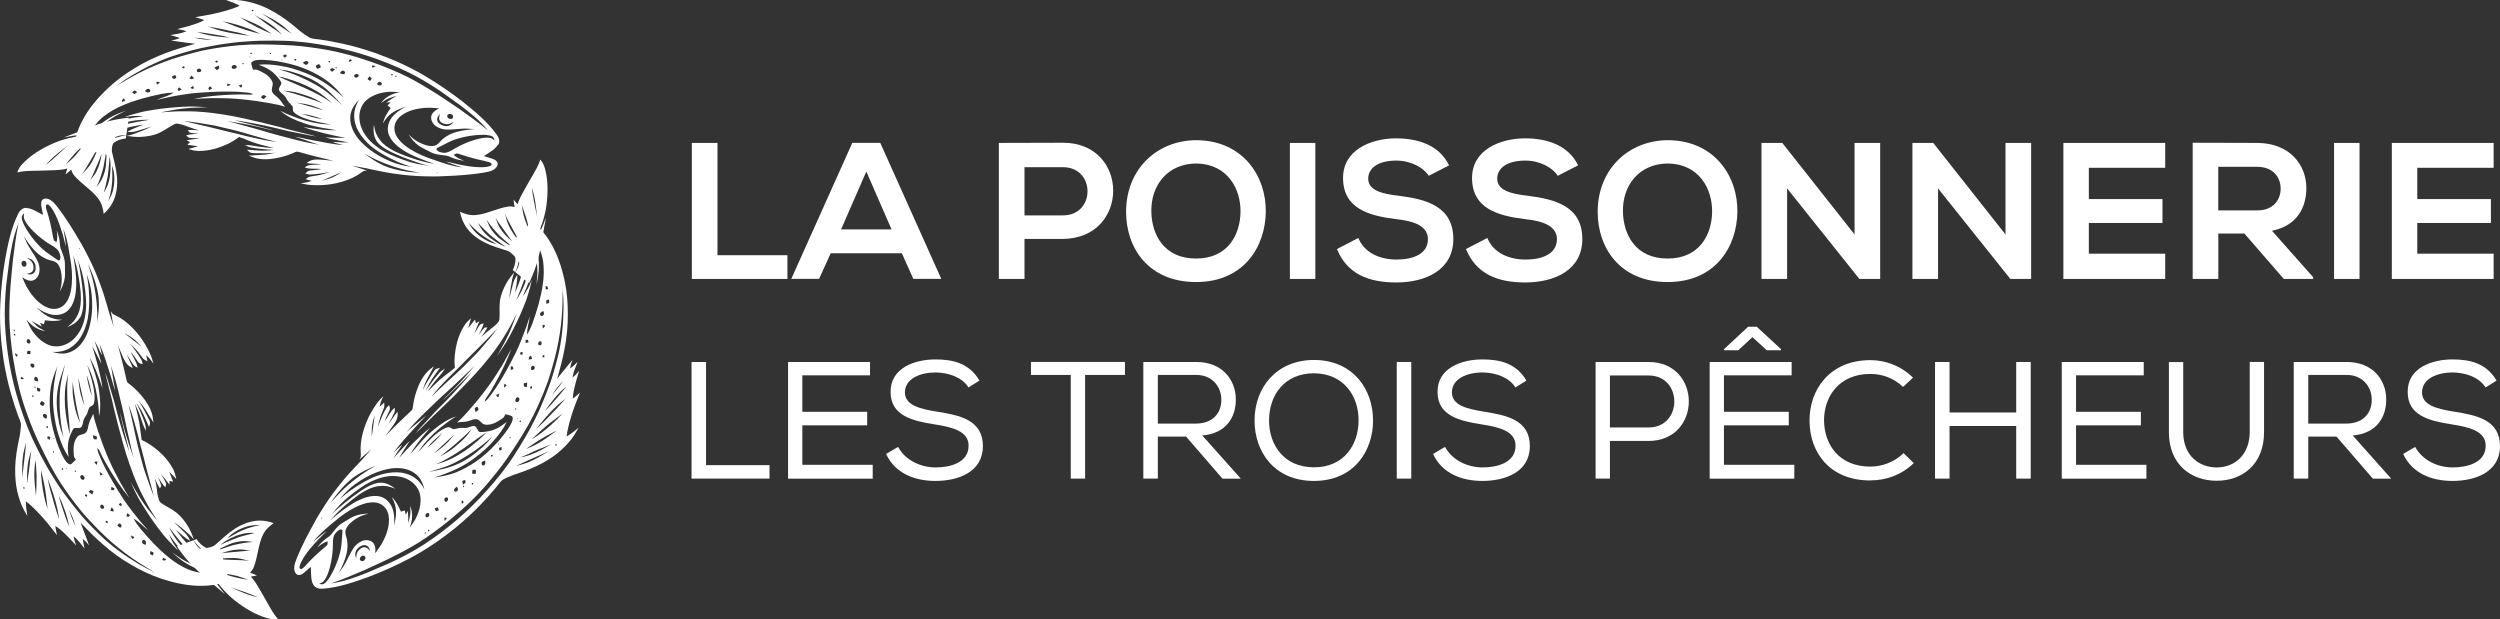 <svg xmlns="http://www.w3.org/2000/svg" id="Calque_2" data-name="Calque 2" viewBox="0 0 420.33 104.11"><rect x="0" y="0" width="420.33" height="104.11" fill="#333333" stroke="none"/><defs><style>      .cls-1 {        fill: #fff;      }    </style></defs><g id="Calque_1-2" data-name="Calque 1"><g><g><g><path class="cls-1" d="M120.63,24.03v18.88h11.76v3.99h-16.07v-22.87h4.31Z"></path><path class="cls-1" d="M151.63,42.58h-11.96l-1.96,4.31h-4.67l10.26-22.87h4.7l10.26,22.87h-4.7l-1.93-4.31ZM145.66,28.83l-4.25,9.74h8.49l-4.25-9.74Z"></path><path class="cls-1" d="M172.25,40.17v6.73h-4.31v-22.87c3.56,0,7.22-.03,10.78-.03,11.24,0,11.27,16.07,0,16.17h-6.47ZM172.25,36.21h6.47c5.52,0,5.49-8.1,0-8.1h-6.47v8.1Z"></path><path class="cls-1" d="M212.82,35.59c-.07,5.91-3.69,11.83-11.73,11.83s-11.76-5.78-11.76-11.79c0-7.22,5.23-12.06,11.86-12.06,7.81.07,11.7,6.08,11.63,12.02ZM201.09,43.47c5.39,0,7.42-4.05,7.48-7.81.07-3.82-2.12-8.07-7.38-8.17-4.87,0-7.74,3.66-7.61,8.2.1,3.76,2.12,7.78,7.51,7.78Z"></path><path class="cls-1" d="M216.87,46.9v-22.87h4.28v22.87h-4.28Z"></path><path class="cls-1" d="M240.2,29.55c-.78-1.31-2.94-2.55-5.42-2.55-3.2,0-4.74,1.34-4.74,3.04,0,1.99,2.35,2.55,5.1,2.87,4.77.59,9.21,1.83,9.21,7.29,0,5.1-4.51,7.29-9.6,7.29-4.67,0-8.27-1.44-9.96-5.62l3.59-1.86c1.01,2.52,3.66,3.63,6.44,3.63s5.26-.95,5.26-3.43c0-2.16-2.25-3.04-5.29-3.36-4.67-.56-8.98-1.8-8.98-6.93,0-4.7,4.64-6.63,8.85-6.66,3.56,0,7.25,1.01,8.98,4.54l-3.43,1.76Z"></path><path class="cls-1" d="M261.89,29.55c-.78-1.31-2.94-2.55-5.42-2.55-3.2,0-4.74,1.34-4.74,3.04,0,1.99,2.35,2.55,5.1,2.87,4.77.59,9.21,1.83,9.21,7.29,0,5.1-4.51,7.29-9.6,7.29-4.67,0-8.27-1.44-9.96-5.62l3.59-1.86c1.01,2.52,3.66,3.63,6.44,3.63s5.26-.95,5.26-3.43c0-2.16-2.25-3.04-5.29-3.36-4.67-.56-8.98-1.8-8.98-6.93,0-4.7,4.64-6.63,8.85-6.66,3.56,0,7.25,1.01,8.98,4.54l-3.43,1.76Z"></path><path class="cls-1" d="M292.11,35.59c-.07,5.91-3.69,11.83-11.73,11.83s-11.76-5.78-11.76-11.79c0-7.22,5.23-12.06,11.86-12.06,7.81.07,11.7,6.08,11.63,12.02ZM280.38,43.47c5.39,0,7.42-4.05,7.48-7.81.07-3.82-2.12-8.07-7.38-8.17-4.87,0-7.74,3.66-7.61,8.2.1,3.76,2.12,7.78,7.51,7.78Z"></path><path class="cls-1" d="M311.81,39.42v-15.39h4.31v22.87h-3.5l-12.15-15.22v15.22h-4.31v-22.87h3.5l12.15,15.39Z"></path><path class="cls-1" d="M337.19,39.42v-15.39h4.31v22.87h-3.5l-12.15-15.22v15.22h-4.31v-22.87h3.5l12.15,15.39Z"></path><path class="cls-1" d="M364.04,46.9h-17.12v-22.87h17.12v4.18h-12.84v5.26h12.38v4.02h-12.38v5.16h12.84v4.25Z"></path><path class="cls-1" d="M388.91,46.9h-4.93l-6.63-7.64h-4.38v7.64h-4.31v-22.9c3.63,0,7.25.03,10.88.03,5.39.03,8.23,3.63,8.23,7.58,0,3.14-1.44,6.31-5.78,7.19l6.93,7.81v.29ZM372.96,28.05v7.32h6.57c2.74,0,3.92-1.83,3.92-3.66s-1.21-3.66-3.92-3.66h-6.57Z"></path><path class="cls-1" d="M392.43,46.9v-22.87h4.28v22.87h-4.28Z"></path><path class="cls-1" d="M419.26,46.9h-17.12v-22.87h17.12v4.18h-12.84v5.26h12.38v4.02h-12.38v5.16h12.84v4.25Z"></path></g><g><path class="cls-1" d="M118.7,78.2h10.68v2.27h-13.11v-19.61h2.44v17.35Z"></path><path class="cls-1" d="M132.49,60.86h13.79v2.24h-11.38v6.14h10.9v2.27h-10.9v6.64h11.83v2.33h-14.23v-19.61Z"></path><path class="cls-1" d="M157.31,62.62c-2.49,0-5.16.98-5.16,3.36,0,2.13,2.44,2.75,5.32,3.22,3.92.62,7.79,1.4,7.79,5.83-.03,4.4-4.23,5.83-7.99,5.83-3.47,0-6.78-1.26-8.29-4.54l2.02-1.18c1.26,2.33,3.9,3.45,6.3,3.45s5.55-.76,5.55-3.64c.03-2.44-2.72-3.14-5.66-3.59-3.78-.59-7.45-1.46-7.45-5.44-.06-4.09,4.12-5.49,7.51-5.49,2.91,0,5.69.59,7.43,3.56l-1.85,1.15c-1.06-1.71-3.33-2.49-5.52-2.52Z"></path><path class="cls-1" d="M173.34,63.04v-2.19h15.8v2.19h-6.7v17.43h-2.41v-17.43h-6.7Z"></path><path class="cls-1" d="M199.43,73.41h-4.76v7.06h-2.44v-19.61h8.91c4.43,0,6.64,3.08,6.64,6.28.03,2.97-1.6,5.74-5.63,6.08l6.47,7.26h-3.08l-6.11-7.06ZM205.34,67.19c.03-1.96-1.37-4.15-4.2-4.15h-6.47v8.18h6.36c2.94,0,4.32-1.82,4.32-4.03Z"></path><path class="cls-1" d="M230.86,70.72c-.03,5.13-3.22,10.14-9.95,10.14s-9.98-4.99-9.98-10.14c0-5.69,3.81-10.2,10-10.2,6.64.03,9.95,5.02,9.92,10.2ZM220.94,62.76c-4.99,0-7.57,3.67-7.57,7.96,0,3.98,2.41,7.85,7.57,7.85s7.48-3.98,7.48-7.85c.03-3.98-2.35-7.9-7.48-7.96Z"></path><path class="cls-1" d="M234.84,60.86h2.44v19.61h-2.44v-19.61Z"></path><path class="cls-1" d="M249.27,62.62c-2.49,0-5.16.98-5.16,3.36,0,2.13,2.44,2.75,5.32,3.22,3.92.62,7.79,1.4,7.79,5.83-.03,4.4-4.23,5.83-7.99,5.83-3.47,0-6.78-1.26-8.29-4.54l2.02-1.18c1.26,2.33,3.9,3.45,6.3,3.45s5.55-.76,5.55-3.64c.03-2.44-2.72-3.14-5.66-3.59-3.78-.59-7.45-1.46-7.45-5.44-.06-4.09,4.12-5.49,7.51-5.49,2.91,0,5.69.59,7.43,3.56l-1.85,1.15c-1.06-1.71-3.33-2.49-5.52-2.52Z"></path><path class="cls-1" d="M270.68,80.47h-2.41v-19.61h8.91c9.02,0,9.02,13.25,0,13.28h-6.5v6.33ZM277.18,63.13h-6.5v8.74h6.5c5.77,0,5.77-8.74,0-8.74Z"></path><path class="cls-1" d="M287.44,60.86h13.79v2.24h-11.38v6.14h10.9v2.27h-10.9v6.64h11.83v2.33h-14.23v-19.61ZM295.37,54.94l4.06,3.75v.2h-2.38l-2.41-2.21-2.38,2.21h-2.38v-.2l4.03-3.75h1.46Z"></path><path class="cls-1" d="M314.47,80.78c-6.92,0-10.2-4.79-10.23-10-.06-5.18,3.33-10.23,10.23-10.23,2.61,0,5.18.98,7.17,2.94l-1.68,1.57c-1.51-1.48-3.5-2.19-5.49-2.19-5.27,0-7.82,3.81-7.79,7.87.06,3.98,2.49,7.71,7.79,7.71,1.99,0,4.09-.78,5.58-2.27l1.71,1.68c-1.99,1.96-4.6,2.91-7.29,2.91Z"></path><path class="cls-1" d="M338.99,71.62h-11.21v8.85h-2.44v-19.61h2.44v8.49h11.21v-8.49h2.44v19.61h-2.44v-8.85Z"></path><path class="cls-1" d="M346.64,60.86h13.79v2.24h-11.38v6.14h10.9v2.27h-10.9v6.64h11.83v2.33h-14.23v-19.61Z"></path><path class="cls-1" d="M380.66,60.88v11.77c0,5.44-3.67,8.18-7.96,8.18s-8.04-2.69-8.04-8.18v-11.77h2.41v11.77c0,3.9,2.61,5.94,5.63,5.94s5.55-2.13,5.55-5.97v-11.77h2.38l.03.03Z"></path><path class="cls-1" d="M392.85,73.41h-4.76v7.06h-2.44v-19.61h8.91c4.43,0,6.64,3.08,6.64,6.28.03,2.97-1.6,5.74-5.63,6.08l6.47,7.26h-3.08l-6.11-7.06ZM398.76,67.19c.03-1.96-1.37-4.15-4.2-4.15h-6.47v8.18h6.36c2.94,0,4.32-1.82,4.32-4.03Z"></path><path class="cls-1" d="M412.38,62.62c-2.49,0-5.16.98-5.16,3.36,0,2.13,2.44,2.75,5.32,3.22,3.92.62,7.79,1.4,7.79,5.83-.03,4.4-4.23,5.83-7.99,5.83-3.47,0-6.78-1.26-8.29-4.54l2.02-1.18c1.26,2.33,3.9,3.45,6.3,3.45s5.55-.76,5.55-3.64c.03-2.44-2.72-3.14-5.66-3.59-3.78-.59-7.45-1.46-7.45-5.44-.06-4.09,4.12-5.49,7.51-5.49,2.91,0,5.69.59,7.43,3.56l-1.85,1.15c-1.06-1.71-3.33-2.49-5.52-2.52Z"></path></g></g><g><g><path class="cls-1" d="M83.77,24.35c.33-.56.12-1.21-.25-1.71-1.53-2.14-3.68-3.92-5.84-5.64-1.9-1.46-3.9-2.84-6.01-4.1-2.63-1.59-5.52-2.89-8.52-3.97-1.84-.63-3.73-1.2-5.67-1.61-1.24-.26-2.49-.51-3.76-.68-.61-.09-1.29-.07-1.81-.39-.99-.61-1.86-1.34-2.71-2.07-1.26-1.02-2.62-1.96-4.15-2.71-1.42-.71-3.02-1.2-4.67-1.41-.78-.1-1.58-.07-2.36-.04.79.27,1.58.55,2.29.94-.69.34-1.46.58-2.21.81-.83.24-1.67.46-2.53.63-.9.19-1.82.31-2.73.49.51.14,1.02.29,1.5.49-.33.19-.67.36-1.04.49-1.14.41-2.32.74-3.51,1.03.53.07,1.06.17,1.55.36-.83.37-1.78.48-2.69.64.53.15,1.07.29,1.58.49-.44.21-.94.34-1.44.43.59.08,1.17.18,1.76.25.76.08,1.5.23,2.26.29-1.67.47-3.33.95-4.93,1.56-1.87.7-3.64,1.56-5.28,2.57-1.55.95-3,2-4.28,3.18-1.87,1.75-3.53,3.68-4.59,5.84-.7,1.34-1.1,2.78-1.24,4.24l3.45.8s0-.07.01-.1c0,.04,0,.07,0,.11l.67.16c.02-.24.08-.48.18-.71.51.57,1.09,1.12,1.83,1.5.1-.59.1-1.19.21-1.78.15-.75.42-1.49.83-2.17.2-.33.44-.68.88-.83,1.16-.4,2.4-.6,3.63-.79-.93.39-1.96.67-2.76,1.24.5.06,1.02.02,1.5-.12.85-.24,1.69-.53,2.54-.78-.93.49-1.95.88-2.96,1.25-.38.14-.78.23-1.18.32.75.11,1.52.21,2.29.17,1.07-.05,2.15-.22,3.1-.64.92-.42,1.69-1.02,2.58-1.48.19-.1.41-.14.63-.1.74.12,1.43.4,2.11.66.47.18.96.31,1.44.45-.63-.03-1.26-.1-1.89-.03.08.12.15.25.24.37.5.18,1.06.16,1.58.22-.7.09-1.43.07-2.1.29.19.16.34.42.66.43.55.05,1.1,0,1.65,0-.74.18-1.51.26-2.26.39.2.1.4.2.6.3-.14.16-.29.31-.44.47.59.09,1.2.14,1.79.24-.55.15-1.09.31-1.64.47.55.16,1.12.31,1.71.32,1,.02,1.98-.16,2.92-.41,1.44-.43,2.79-1.07,3.9-1.94.64.22,1.26.46,1.88.72,1.27.51,2.64.79,3.98,1.14-.81-.04-1.62-.09-2.42-.21-.81-.12-1.61-.32-2.44-.29.36.2.75.37,1.19.44,1.22.21,2.47.29,3.71.39-.93.09-1.88.16-2.82.08-.59-.05-1.18-.09-1.76-.13.18.16.34.34.55.48.2.08.44.09.66.1,1.2.02,2.41.06,3.61-.07-.77.18-1.54.33-2.34.36-.73.03-1.45.09-2.17.13.52.2,1.03.42,1.6.51.9.16,1.85.11,2.75-.04,1.09-.19,2.16-.47,3.13-.92.19-.09.39-.18.6-.23.2,0,.39.07.58.12.92.27,1.86.51,2.8.75.93.25,1.88.43,2.8.69-.76-.09-1.51-.17-2.28-.22-.46-.02-.94-.03-1.38.1-.34.1-.61.3-.88.48.83.16,1.68.09,2.52.22-.67.05-1.35.05-2.02.14-.32.04-.58.21-.82.38.89.35,1.89.14,2.83.28-.65.15-1.32.15-1.98.25-.35.04-.55.3-.73.51.28.08.57.16.87.15,1.11-.05,2.2-.22,3.28-.43-.71.21-1.4.47-2.15.59-.39.07-.79.1-1.18.19-.31.07-.54.27-.78.44.33.11.68.19,1.02.28-.58.24-1.23.34-1.87.4.55.13,1.11.25,1.69.29,2.4.18,4.88-.21,6.98-1.17.53-.24,1.02-.53,1.47-.86.17-.12.34-.25.54-.34.17-.04.34-.04.51-.05-.86-.26-1.69-.58-2.56-.83,1.15.23,2.32.39,3.46.67,1.29.27,2.57.54,3.89.71,1.56.21,3.14.38,4.72.41,1.11.02,2.22.06,3.33-.02,2.22-.08,4.45-.22,6.63-.57.63-.11,1.28-.21,1.81-.52.41-.25.73-.65.67-1.08-.05-.34-.41-.58-.77-.72-.5-.19-1.03-.3-1.53-.48.82-.6,1.85-1.08,2.34-1.91ZM47.41,4.24c.6.45,1.11.97,1.66,1.46-1.08-.73-2.19-1.43-3.24-2.2-.59-.44-1.23-.84-1.84-1.26,1.17.63,2.39,1.21,3.42,2ZM44.68,3.56c1.05.64,2,1.4,2.76,2.28-.37-.3-.76-.59-1.17-.85-1.23-.76-2.33-1.64-3.47-2.49.6.38,1.26.69,1.88,1.06ZM42.5,1.65c.18.03.11.27-.07.23-.18-.03-.11-.27.07-.23ZM43.67,4.38c.72.4,1.4.85,2.02,1.34-.8-.38-1.62-.72-2.41-1.11-1.02-.53-2.01-1.1-2.97-1.71,1.13.47,2.3.9,3.35,1.48ZM39.79,4.14c1.39.42,2.76.92,4.01,1.57-.75-.18-1.49-.39-2.23-.61-1.44-.41-2.79-.99-4.16-1.53.8.16,1.61.33,2.38.57ZM39.3,5.32c.93.18,1.82.45,2.72.71-1.81-.24-3.63-.49-5.37-.99-.57-.16-1.11-.38-1.65-.58,1.45.24,2.88.53,4.3.87ZM35.5,5.71c1.04.17,2.09.33,3.1.61-1.85-.12-3.74-.32-5.45-.94.79.07,1.57.21,2.35.33ZM32.69,6.35c1.01.04,2,.18,2.98.36-1.01.01-2.01-.13-2.98-.36ZM19.15,21.32c.94-.37,1.89-.77,2.91-.96,1-.18,2.03-.25,3.05-.21-2.01.29-3.99.74-5.96,1.17ZM42.21,23.07c-1.18-.25-2.33-.61-3.51-.85-1.95-.47-3.88-.98-5.84-1.41-.65-.15-1.31-.31-1.96-.46,1.58.14,3.13.42,4.68.67.86.14,1.68.39,2.53.57,1.74.38,3.43.89,5.12,1.39,1.09.3,2.18.61,3.28.88-1.46-.16-2.89-.46-4.3-.8ZM56.1,29.73c-.65.31-1.36.5-2.07.69,1.12-.52,2.28-.97,3.4-1.49-.43.28-.85.57-1.33.79ZM57.72,24.38c-1.78-.1-3.5-.51-5.24-.82-.97-.17-1.92-.44-2.9-.58.46.16.94.28,1.39.45.92.31,1.82.67,2.77.91-1.91-.29-3.78-.75-5.62-1.25-1.7-.42-3.37-.92-5.04-1.41-1.64-.43-3.25-.92-4.9-1.32,1.66.26,3.32.53,4.95.9.96.21,1.9.5,2.88.69-.5-.18-1.02-.31-1.54-.44-.98-.25-1.95-.53-2.94-.76-.69-.15-1.36-.34-2.03-.54,2.33.36,4.64.79,6.92,1.34.94.22,1.86.48,2.82.64,1.3.24,2.57.57,3.88.74-.53-.17-1.07-.3-1.61-.42-.71-.16-1.4-.36-2.1-.52-1.07-.24-2.09-.59-3.16-.83-.64-.15-1.27-.32-1.9-.48-2.24-.52-4.48-1.07-6.77-1.42-1.34-.21-2.7-.39-4.06-.47-1.15-.1-2.31-.08-3.46-.07-1.02.01-2.03.13-3.04.17,1.22-.21,2.42-.5,3.67-.63.94-.1,1.89-.18,2.84-.19.46,0,.92-.02,1.37-.04-.52-.03-1.05-.06-1.57-.09-1.7-.1-3.4.06-5.08.21-.81.07-1.61.19-2.41.31-.9.14-1.8.29-2.67.54-.75.21-1.51.4-2.23.67.51-.06,1.02-.15,1.54-.17.55-.03,1.1,0,1.65.06-.99.12-2,.23-2.95.51-2.52.63-4.59,2.13-6.01,3.91.41-.7.82-1.4,1.36-2.04.77-.95,1.75-1.78,2.89-2.44.56-.33,1.17-.59,1.76-.89-.96.33-1.91.7-2.75,1.2-.85.51-1.63,1.1-2.28,1.77-.69.71-1.18,1.53-1.6,2.36.1-.44.23-.89.44-1.31.56-1.13,1.37-2.18,2.41-3.04.98-.76,2.1-1.41,3.31-1.91,2.06-.87,4.27-1.45,6.51-1.9.64-.13,1.31-.2,1.97-.2-.84.58-1.94.79-2.87,1.23.62-.13,1.23-.31,1.85-.43,1.5-.31,3.02-.56,4.55-.73,1.14-.11,2.28-.15,3.42-.21.84-.05,1.69-.04,2.53-.04.72,0,1.44.03,2.15.1.59.06,1.22.06,1.73.34-.27.08-.55.11-.84.08-.86-.07-1.73-.04-2.6-.01-2.19.08-4.38.27-6.51.71.41,0,.82-.03,1.23-.06,1.2-.07,2.41-.08,3.62-.05,1.49.02,2.97.14,4.45.32,1.15.12,2.27.34,3.41.51.89.18,1.79.31,2.63.62-.46-.52-.73-1.13-1.29-1.59-.35-.3-.78-.58-.91-1-.18-.53.28-1.06.06-1.59-.25-.62-.78-1.16-1.46-1.51-.33-.18-.67-.35-1.02-.5-.24-.13-.53-.04-.79-.04-.1-.29-.19-.59-.26-.89-.02-.13-.07-.28.05-.39.24-.24.63-.33.99-.36.74-.07,1.49,0,2.23.07.74.07,1.47.19,2.19.36,2.81.55,5.44,1.68,7.55,3.29.98.76,1.75,1.67,2.51,2.57-1.41-1.21-2.89-2.39-4.63-3.29-1.23-.65-2.58-1.14-3.95-1.56-.64-.19-1.3-.33-1.97-.44-1.23-.21-2.49-.34-3.74-.21.64.26,1.3.51,1.85.89.75.48,1.29,1.13,1.77,1.79.09.15.2.3.19.47-.08.36-.43.65-.42,1.02.05.38.47.61.76.88.4.32.52.79.82,1.16.21.27.5.5.7.77.15.31-.03.68.21.97.4.43.99.72,1.58.96,1.48.59,3.11.85,4.7,1.16-.59-.04-1.19-.05-1.78-.13-1.71-.24-3.36-.73-4.91-1.36-.64-.24-1.25-.53-1.84-.84,1.03.93,2.41,1.56,3.82,2.04,1.05.4,2.17.63,3.29.84.78.13,1.56.24,2.33.41-.79-.02-1.58-.02-2.37-.1-1.07-.11-2.14-.28-3.2-.45,2.26.83,4.67,1.35,7.08,1.82-1.13-.01-2.26,0-3.38-.08.77.26,1.59.39,2.39.56.51.11,1.04.19,1.56.28-.41.01-.81.02-1.22,0-.51-.02-1.01-.09-1.52-.08.58.24,1.21.36,1.82.53ZM20.51,16.87c.06-.13.19-.23.29-.33.09.11.17.21.26.32-.16.11-.33.22-.5.32-.02-.11-.05-.21-.05-.31ZM22.21,15.51c.17-.1.29-.32.53-.28.12.08.22.18.32.27-.15.11-.3.22-.46.33-.13-.11-.26-.21-.39-.32ZM24.36,15.32c.16-.14.28-.41.56-.38.3,0,.45.34.26.52-.1.08-.26.11-.4.1-.15-.07-.28-.16-.42-.24ZM26.27,13.83c.2-.16.44-.04.65.03-.17.12-.34.24-.52.36-.05-.13-.1-.26-.13-.39ZM28.93,12.86c.17-.11.36-.18.54-.25.06.12.13.25.17.38-.01.19-.3.32-.51.23-.21-.04-.2-.22-.2-.36ZM29.86,14.99c.07-.11.17-.2.26-.3.14.11.28.23.41.35-.16.1-.32.19-.49.28-.06-.11-.13-.22-.18-.33ZM30.56,11.35c.12-.09.24-.17.36-.25.05.09.1.18.14.28-.05.03-.15.09-.2.12-.1-.05-.2-.1-.3-.14ZM32.25,13.31c-.15.01-.27-.09-.39-.16.09-.16.24-.29.37-.43.14.15.27.3.4.45-.13.05-.25.1-.39.14ZM32.62,14.85c-.1.05-.22.1-.35.1-.09-.07-.16-.15-.22-.24.13-.09.27-.18.42-.26.05.13.11.26.15.4ZM33.61,11.56c.21.07.34.34.13.47-.17.18-.64.14-.64-.12-.07-.23.24-.47.51-.34ZM35.01,14.84c.09-.12.21-.22.32-.33.12.11.23.22.35.33-.17.1-.33.21-.5.31-.06-.1-.12-.2-.16-.31ZM36.75,11.02c.05.14.1.27.13.41-.07.17-.29.25-.44.36-.13-.14-.26-.29-.4-.43.23-.12.47-.23.7-.34ZM36.16,10.35c.1-.07.19-.13.29-.19.07.07.14.14.21.21-.09.06-.19.13-.28.19-.07-.07-.15-.14-.22-.21ZM38.19,14.5c.02-.15.04-.3.06-.45.19.06.38.12.56.18-.18.13-.39.22-.62.26ZM38.95,11.26c0-.21.28-.36.53-.33.18.03.32.17.31.32.04.21-.26.33-.48.33-.22.03-.38-.16-.36-.32ZM40.09,14.38c.18-.05.36-.11.54-.16.2.17-.02.36-.09.53-.15-.12-.3-.25-.45-.37ZM40.74,10.69l.04-.07.09-.02.08.04.03.07-.04.07-.09.02-.08-.03-.03-.07ZM42.11,9.61l-.07.04-.08-.02v-.07s.05-.04.05-.04l.08.02v.07ZM42.23,8.85c.18.01.14.26-.03.24-.18-.01-.14-.26.03-.24ZM43.91,16.41c.03-.17.14-.4.39-.42.19,0,.34.13.5.2-.14.16-.28.33-.47.46-.16-.04-.32-.12-.42-.23ZM45.34,8.99l.04-.07.09-.02.08.03.03.07-.04.07-.09.02-.08-.03-.03-.07ZM47.31,10.11l.03-.06h.08s.05.04.05.04l-.03.06h-.08s-.05-.04-.05-.04ZM47.54,9.39c.14-.08.28-.17.42-.25.1.08.19.16.29.24-.11.11-.23.22-.34.33-.12-.11-.25-.21-.37-.32ZM49.44,10.01s.15-.11.2-.14c.07.07.15.13.22.2-.05.03-.16.1-.22.14-.07-.07-.13-.14-.2-.2ZM50.92,10.57c.14-.1.27-.23.45-.3.22-.06.45.06.5.24-.03.21-.26.44-.54.37-.15-.09-.27-.2-.4-.31ZM53.16,11.02c.13-.11.31-.18.48-.25.11.17.36.35.25.57-.15.1-.33.17-.5.25-.11-.17-.4-.35-.23-.56ZM55.33,10.47c-.18-.03-.11-.27.07-.23.18.03.11.27-.07.23ZM55.84,11.45c.17.05.33.13.48.2-.14.13-.27.27-.43.39-.21-.05-.39-.19-.38-.38.09-.08.2-.16.32-.21ZM56.4,11.39l.04-.07.09-.02.08.03.03.07-.04.07-.09.02-.08-.03-.03-.07ZM57.13,12.31c.1-.13.2-.27.33-.39.32-.17.76.25.46.47-.24.21-.55,0-.79-.09ZM49.81,17.25c.93.12,1.86.27,2.74.55.67.21,1.3.49,1.93.77-1.57-.42-3.11-.9-4.67-1.32ZM54.17,19.98c-1.23-.08-2.36-.49-3.49-.86,1.2.17,2.37.48,3.49.86ZM47.64,15.25c1.07.03,2.13.25,3.12.57.66.21,1.32.42,1.93.7.57.26,1.09.57,1.63.88-2.17-.83-4.38-1.59-6.68-2.15ZM52.47,15.38c-1.84-.93-3.84-1.64-5.71-2.54.8.14,1.56.38,2.31.62,1.56.5,3.04,1.17,4.38,1.99.88.55,1.65,1.2,2.37,1.89-1.01-.76-2.18-1.38-3.35-1.97ZM55.41,15.83c-1.48-1.22-3.27-2.16-5.12-2.97-1.12-.47-2.26-.9-3.47-1.21.81.09,1.62.22,2.39.46,1.68.49,3.3,1.15,4.65,2.11,1.46.99,2.56,2.27,3.7,3.49-.72-.62-1.4-1.28-2.16-1.88ZM57.67,8.97c-1.64-.42-3.33-.73-5.03-.95-1.58-.24-3.18-.39-4.79-.45-2.57-.11-5.16-.18-7.73.04-1.77.17-3.54.4-5.27.74-1.09.19-2.14.48-3.2.77-3.81,1.01-7.41,2.52-10.62,4.45-.5.29-1,.59-1.5.88.83-.6,1.67-1.19,2.57-1.73,2.37-1.41,4.9-2.66,7.65-3.52,1.68-.51,3.38-1.01,5.13-1.33,1.06-.19,2.11-.41,3.18-.54.85-.11,1.7-.24,2.56-.3,1.35-.1,2.71-.2,4.07-.19.91-.02,1.83-.02,2.74.01,2.6.04,5.18.39,7.7.86,4.66.84,9.12,2.34,13.24,4.3,1.95.94,3.77,2.04,5.53,3.21,1.13.78,2.23,1.59,3.34,2.38,1.76,1.32,3.49,2.69,4.79,4.33-1.53-1.31-3.23-2.48-4.89-3.68-1.13-.79-2.31-1.53-3.45-2.3-1.62-1.03-3.27-2.03-5.01-2.94-1.94-.97-3.99-1.8-6.08-2.55-1.62-.55-3.25-1.1-4.94-1.49ZM73.87,20.17c.15.43.71.68,1.23.71.46.03.83-.22,1.21-.39-.27.26-.51.59-.94.68-.55.12-1.14-.08-1.52-.41-.36-.3-.45-.78-.22-1.16.09-.16.22-.3.34-.45-.07.33-.21.67-.1,1.01ZM75.27,19.31c.1-.16.36-.17.55-.13.37.08.46.5.25.73-.2.16-.55.1-.73-.06-.18-.14-.18-.38-.07-.55ZM66.74,12.9c-.13,0-.26-.02-.38-.03.05-.04.16-.12.21-.17.04.05.13.14.17.19ZM65.91,12.67c-.19.02-.2-.23-.02-.23.19-.02.21.23.02.23ZM64.1,14.28c-.2.18-.65.08-.67-.17,0-.19.27-.41.49-.34.23.07.41.37.17.51ZM63.15,11.12c-.16.1-.33.2-.49.29-.06-.12-.11-.24-.16-.36.22-.05.44,0,.65.06ZM62.49,13.23c-.07.14-.18.26-.28.38-.13-.09-.27-.18-.39-.28.01-.19.19-.33.31-.48.11.12.34.21.36.38ZM59.7,13c-.17-.1-.24-.36-.04-.46.12-.08.3-.14.44-.07.51.11-.03.78-.4.54ZM59.12,10.23c-.15.08-.32.13-.49.19.08-.14.02-.38.23-.43.18-.07.27.12.26.24ZM59.05,18.81c.21-.77.74-1.46,1.35-2.07-.58.9-.9,1.91-.85,2.93.05.85.29,1.69.74,2.45.55.95,1.32,1.82,2.22,2.57,1.27,1,2.75,1.8,4.29,2.49.75.34,1.56.59,2.35.88-1.2-.18-2.4-.45-3.49-.92-1.3-.55-2.53-1.22-3.59-2.06-.92-.72-1.77-1.53-2.33-2.47-.74-1.15-1.07-2.52-.7-3.8ZM64.63,27.89c-1.28-.55-2.38-1.33-3.43-2.12.44.26.89.52,1.35.75,2.01.99,4.18,1.77,6.45,2.23.54.1,1.08.2,1.62.3-2.06-.1-4.14-.4-5.99-1.16ZM63.19,23.51c.37.69,1.09,1.21,1.83,1.65,1.75.97,3.71,1.66,5.66,2.32.47.17.96.29,1.46.38-1.43-.14-2.84-.44-4.16-.93-1.69-.6-3.37-1.3-4.72-2.34-1.23-.9-2.16-2.09-2.59-3.39-.3-.94-.36-1.94-.03-2.87.19-.57.52-1.12,1.03-1.54,1-.85,2.44-1.3,3.87-1.36.57-.02,1.14.05,1.71.07-1.33.2-2.53.88-3.2,1.84.43-.28.81-.61,1.31-.8.43-.17.89-.29,1.33-.43-.6.35-1.18.71-1.72,1.11.24,0,.47,0,.71,0-.18.16-.35.33-.52.49.18.15.35.3.52.46-.58.81-1.12,1.66-1.29,2.6.38-.75.96-1.45,1.77-1.93.63-.42,1.38-.66,2.12-.9-.93.44-1.78,1.02-2.37,1.77-.65.85-.9,1.93-.55,2.9.37,1.02,1.24,1.87,2.25,2.53.85.59,1.84,1.03,2.82,1.45.85.36,1.74.66,2.62.97-1.25-.21-2.47-.51-3.64-.92-1.6-.54-3.21-1.13-4.5-2.09-.77-.56-1.32-1.29-1.66-2.08-.21-.48-.28-.99-.39-1.49-.11.85-.08,1.74.35,2.54ZM73.55,29.07h-.08s-.05-.04-.05-.04l.03-.06h.08s.05.04.05.04l-.03.06ZM81.55,27.1c.33.07.68.12.96.29.23.12.17.44-.09.51-.58.22-1.23.22-1.85.21-1.14-.02-2.25-.22-3.35-.44-.78-.15-1.53-.4-2.32-.52.93.36,1.86.71,2.84.99-1.69-.17-3.27-.73-4.83-1.28-1.37-.44-2.69-1-3.86-1.73-.82-.5-1.57-1.1-2.11-1.82-.38-.52-.64-1.12-.63-1.73.01-.76.36-1.52,1.04-2.05,1.17-.97,2.88-1.36,4.51-1.41.66-.03,1.32.05,1.98.1-.64.28-1.23.74-1.34,1.35-.08.61.23,1.24.8,1.64.47.33,1.07.54,1.69.57.9.03,1.79-.08,2.69-.14.72-.05,1.43.02,2.14.08-1.04.06-2.08.18-3.07.46-1.1.31-2.09.88-2.76,1.65-.26.28-.53.61-.99.68-.87.16-1.74-.18-2.47-.54-.73-.35-1.32-.84-1.83-1.38.43.71.98,1.4,1.72,1.92.43.3.93.52,1.4.77.4.21.8.44,1.26.57.61.18,1.27.22,1.91.31.41.06.76.25,1.12.4.61.25,1.28.38,1.95.47-.66-.25-1.33-.51-1.77-1,.15-.08.3-.17.47-.23.32.03.61.15.91.24,1.26.42,2.54.77,3.86,1.03ZM79.78,23.52c-1.29.4-2.52.95-3.62,1.63-.45.26-.95.57-1.53.54-.49-.03-1.05-.18-1.25-.57,0-.22.28-.31.48-.41.71-.33,1.36-.74,2.09-1.04,1.34-.55,2.81-.85,4.3-.97.67-.04,1.35-.07,2.01.06.23.05.49.12.64.28.14.17.2.38.28.58-.27-.18-.53-.42-.9-.45-.86-.1-1.7.13-2.5.36Z"></path><path class="cls-1" d="M19.37,32.96c.43-1.4.4-2.87.16-4.29-.15-.83-.35-1.66-.55-2.48-.1-.46-.25-.92-.25-1.39,0-.3.14-.61.42-.81.55-.41,1.27-.65,2.01-.7l.08-.56c-.9.15-1.76.4-2.61.67.42-.21.85-.43,1.32-.55.42-.11.85-.12,1.29-.14l.41-2.9c-.13,0-.26,0-.38.02-1.23.15-2.45.37-3.62.7-1.86.53-3.61,1.27-5.37,1.99-.51.2-1.04.37-1.54.59.6-.1,1.18-.24,1.78-.32.57-.08,1.15-.08,1.72-.06-1.8.25-3.59.64-5.21,1.34-1.98.87-3.84,1.98-5.21,3.44-.43.43-.74.94-.91,1.48.97-.25,1.99-.26,3-.28.86,0,1.73-.06,2.59-.07.95-.03,1.91-.06,2.82-.3-.11.33-.21.66-.31.99.34-.26.65-.53.96-.8.11.34.25.68.51.98,1.19,1.42,2.99,2.44,4.06,3.92.56.76.8,1.65.89,2.53.94-.84,1.63-1.88,1.94-2.99ZM11.36,24.49c-1.19,1.11-2.37,2.22-3.65,3.27.98-1.25,2.34-2.25,3.65-3.27ZM12.35,26.08c.63-.72,1.36-1.37,2.04-2.07-.53.66-1.05,1.32-1.58,1.98-.5.62-1.17,1.14-1.77,1.7.42-.55.84-1.1,1.32-1.61ZM15.15,27.1c.46-.84.98-1.65,1.49-2.47-.49,1.11-.89,2.27-1.64,3.29-.35.52-.85.96-1.28,1.43.57-.71.97-1.5,1.43-2.26ZM15.73,29.12c.45-1.1.96-2.18,1.37-3.29-.15,1.02-.39,2.04-.87,2.99-.28.54-.69,1.03-1.1,1.51.23-.39.43-.8.6-1.21ZM17.37,28.21c.24-1.13.41-2.28.58-3.42-.04,1-.05,2-.14,2.99-.06.67-.26,1.32-.51,1.96-.24.61-.65,1.16-1.06,1.7.5-1.05.84-2.14,1.13-3.23ZM18.11,29.64c.11-.69.14-1.38.22-2.07.05-.43.06-.86.08-1.29.23,1,.21,2.02.11,3.04-.06.6-.2,1.2-.41,1.78-.17.46-.43.88-.66,1.32.23-.92.48-1.84.66-2.78ZM18.89,29.48c0-.55-.06-1.1-.04-1.64.2.63.35,1.27.37,1.92.06,1.39-.22,2.81-1.02,4.05.49-1.4.71-2.86.69-4.32Z"></path></g><g><path class="cls-1" d="M52.69,98.3c.3.57.97.73,1.59.68,2.62-.19,5.27-1.1,7.86-2.05,2.24-.86,4.45-1.85,6.62-2.99,2.73-1.42,5.34-3.2,7.82-5.2,1.5-1.24,2.96-2.56,4.33-4,.87-.92,1.73-1.86,2.54-2.85.4-.47.73-1.07,1.27-1.34,1.04-.52,2.11-.89,3.18-1.24,1.52-.55,3.04-1.22,4.47-2.14,1.35-.85,2.59-1.95,3.63-3.25.49-.61.88-1.31,1.27-2-.64.53-1.29,1.06-2,1.46.07-.77.27-1.54.46-2.31.23-.83.48-1.67.78-2.49.31-.87.68-1.72,1-2.58-.39.36-.78.71-1.2,1.03.01-.38.04-.76.12-1.14.24-1.19.57-2.37.94-3.54-.33.42-.7.81-1.11,1.14.12-.9.51-1.77.85-2.63-.41.38-.8.77-1.24,1.09.05-.49.19-.98.38-1.45-.37.46-.76.91-1.13,1.38-.46.6-.98,1.17-1.43,1.78.47-1.67.92-3.34,1.23-5.02.38-1.96.57-3.92.55-5.85,0-1.81-.14-3.6-.48-5.31-.52-2.51-1.31-4.93-2.6-6.96-.78-1.3-1.8-2.39-2.97-3.26l-2.48,2.53s.05.04.08.06c-.03-.02-.06-.03-.1-.05l-.48.49c.19.14.37.32.51.52-.75.14-1.52.34-2.23.79.45.39.97.7,1.41,1.11.56.52,1.05,1.13,1.43,1.84.17.34.35.73.25,1.18-.26,1.19-.74,2.36-1.22,3.51.15-1,.44-2.02.38-3-.32.4-.55.86-.68,1.34-.24.85-.43,1.72-.65,2.57.07-1.05.27-2.12.47-3.17.08-.4.21-.79.34-1.18-.49.59-.97,1.19-1.34,1.86-.51.94-.93,1.95-1.06,2.98-.12,1.01,0,1.98-.08,2.97-.01.21-.09.43-.24.59-.49.57-1.08,1.01-1.66,1.45-.4.3-.76.66-1.14,1,.36-.52.74-1.02,1.01-1.6-.15,0-.29,0-.44.02-.41.33-.68.82-1.02,1.24.29-.65.68-1.26.84-1.94-.24.08-.54.07-.71.34-.32.45-.57.94-.86,1.41.24-.72.56-1.42.85-2.13-.19.12-.38.24-.57.36-.06-.2-.12-.41-.17-.62-.38.46-.74.95-1.13,1.4.15-.55.3-1.09.46-1.64-.42.39-.85.8-1.16,1.3-.54.84-.9,1.77-1.17,2.71-.38,1.45-.54,2.94-.38,4.34-.52.43-1.05.84-1.59,1.23-1.09.81-2.05,1.85-3.05,2.8.46-.67.92-1.34,1.45-1.96.52-.63,1.11-1.21,1.51-1.93-.36.2-.71.45-1,.78-.81.93-1.53,1.95-2.26,2.96.41-.84.85-1.69,1.4-2.45.35-.48.69-.96,1.03-1.44-.23.07-.47.11-.69.22-.18.13-.31.33-.43.51-.64,1.02-1.31,2.03-1.82,3.12.25-.75.52-1.49.91-2.19.36-.63.67-1.28,1.02-1.92-.44.34-.89.67-1.27,1.1-.61.69-1.06,1.52-1.4,2.37-.4,1.03-.72,2.09-.84,3.15-.03.21-.05.43-.11.63-.11.17-.26.3-.4.43-.71.65-1.4,1.33-2.1,2-.69.66-1.35,1.38-2.05,2.03.47-.6.94-1.2,1.37-1.83.26-.38.52-.78.63-1.23.09-.34.07-.68.05-1-.57.62-.95,1.39-1.5,2.03.31-.6.66-1.18.93-1.8.14-.3.12-.61.1-.9-.76.58-1.11,1.54-1.71,2.28.21-.63.56-1.21.82-1.82.15-.32.03-.62-.06-.89-.22.2-.44.4-.58.67-.53.97-.96,2-1.34,3.02.19-.72.33-1.44.61-2.14.14-.37.33-.73.45-1.1.1-.3.05-.6.03-.89-.26.23-.52.48-.77.72.1-.62.35-1.23.63-1.81-.4.41-.8.82-1.13,1.29-1.4,1.96-2.36,4.27-2.64,6.57-.07.58-.07,1.15-.03,1.71.01.21.04.42,0,.64-.05.16-.14.31-.23.46.67-.6,1.38-1.14,2.04-1.75-.79.86-1.54,1.78-2.37,2.6-.9.96-1.8,1.92-2.63,2.95-.99,1.23-1.96,2.48-2.81,3.82-.59.94-1.21,1.86-1.72,2.85-1.08,1.94-2.13,3.91-2.97,5.96-.23.59-.49,1.2-.5,1.82,0,.48.18.96.57,1.13.32.13.71-.05,1.01-.28.42-.33.79-.73,1.21-1.06.08,1.01-.04,2.14.41,3ZM88.8,77.73c-.7.27-1.41.44-2.11.65,1.19-.55,2.37-1.13,3.56-1.62.68-.28,1.36-.61,2.04-.91-1.15.68-2.28,1.41-3.49,1.88ZM90.8,75.75c-1.1.57-2.24.98-3.38,1.17.45-.17.89-.34,1.33-.55,1.29-.65,2.62-1.14,3.93-1.66-.64.32-1.25.72-1.88,1.05ZM93.57,74.89c-.12.14-.29-.05-.16-.18.12-.14.29.05.16.18ZM90.63,74.46c-.72.41-1.45.75-2.2,1.02.74-.48,1.46-1.01,2.2-1.47.98-.6,1.99-1.15,3-1.64-.99.72-1.96,1.49-3.01,2.09ZM92.85,71.27c-1.08.97-2.22,1.87-3.43,2.6.54-.55,1.11-1.07,1.68-1.59,1.1-1.02,2.3-1.86,3.47-2.75-.55.61-1.12,1.2-1.73,1.73ZM92.1,70.24c-.64.7-1.34,1.32-2.02,1.96,1.15-1.42,2.31-2.85,3.65-4.07.43-.4.9-.75,1.36-1.11-.96,1.11-1.95,2.18-2.98,3.22ZM93.74,66.79c-.69.8-1.37,1.62-2.14,2.33,1.07-1.52,2.22-3.02,3.64-4.16-.47.64-1,1.23-1.51,1.83ZM94.67,64.06c-.56.84-1.2,1.61-1.86,2.36.52-.87,1.16-1.65,1.86-2.36ZM88.93,44.71c-.17,1-.33,2.01-.69,2.99-.37.95-.84,1.86-1.41,2.71.8-1.87,1.45-3.79,2.1-5.7ZM75.44,63.48c.83-.88,1.73-1.67,2.55-2.56,1.41-1.42,2.85-2.8,4.24-4.25.47-.48.95-.95,1.41-1.44-.94,1.27-1.98,2.45-3.01,3.65-.57.66-1.21,1.24-1.8,1.86-1.23,1.29-2.55,2.46-3.85,3.65-.82.78-1.66,1.54-2.46,2.34.89-1.17,1.9-2.23,2.92-3.26ZM62.52,71.87c.07-.71.28-1.42.49-2.13-.14,1.23-.36,2.45-.5,3.68-.02-.51-.04-1.02.02-1.55ZM66.24,76.04c1.01-1.47,2.26-2.73,3.43-4.05.65-.74,1.37-1.41,2.01-2.17-.37.31-.73.65-1.11.96-.75.62-1.52,1.21-2.23,1.89,1.24-1.48,2.61-2.84,3.99-4.15,1.24-1.24,2.54-2.39,3.83-3.57,1.22-1.18,2.48-2.29,3.68-3.49-1.09,1.28-2.18,2.56-3.35,3.76-.68.71-1.42,1.37-2.08,2.1.41-.33.79-.71,1.18-1.09.72-.71,1.47-1.39,2.18-2.12.49-.51,1-.98,1.51-1.45-1.52,1.8-3.1,3.55-4.75,5.21-.67.69-1.38,1.34-2.01,2.07-.88.98-1.82,1.89-2.66,2.93.42-.36.81-.76,1.2-1.16.5-.52,1.04-1,1.54-1.52.76-.78,1.59-1.48,2.36-2.26.46-.47.93-.92,1.4-1.37,1.61-1.64,3.24-3.27,4.74-5.04.88-1.03,1.74-2.1,2.52-3.22.68-.93,1.27-1.93,1.86-2.92.52-.87.94-1.8,1.43-2.69-.46,1.15-.84,2.33-1.37,3.46-.41.85-.83,1.7-1.31,2.52-.23.39-.46.79-.68,1.2.3-.43.59-.87.89-1.3.97-1.4,1.72-2.93,2.47-4.45.37-.73.68-1.48.99-2.22.35-.84.69-1.69.93-2.56.21-.75.44-1.5.59-2.26-.22.47-.4.95-.65,1.4-.26.48-.58.94-.91,1.38.42-.91.84-1.83,1.1-2.78.77-2.48.57-5.03-.21-7.16.38.72.77,1.43,1.03,2.23.41,1.15.61,2.42.58,3.74-.01.65-.11,1.31-.16,1.96.22-.99.4-2,.41-2.98,0-.99-.09-1.96-.32-2.87-.25-.96-.69-1.8-1.18-2.59.33.32.64.65.89,1.05.67,1.06,1.15,2.3,1.34,3.65.14,1.24.11,2.53-.09,3.82-.33,2.21-.99,4.4-1.77,6.55-.23.62-.51,1.22-.85,1.79-.06-1.02.34-2.06.45-3.1-.21.6-.38,1.21-.59,1.8-.52,1.44-1.09,2.87-1.74,4.27-.49,1.03-1.06,2.03-1.6,3.03-.39.75-.85,1.46-1.29,2.18-.37.62-.77,1.21-1.21,1.79-.36.47-.69,1.01-1.19,1.3.07-.27.19-.53.37-.76.51-.7.94-1.46,1.36-2.21,1.07-1.91,2.05-3.88,2.78-5.93-.21.35-.4.72-.59,1.09-.56,1.07-1.18,2.1-1.84,3.11-.79,1.26-1.67,2.46-2.59,3.63-.7.92-1.47,1.76-2.21,2.64-.61.66-1.2,1.37-1.9,1.92.68-.12,1.35-.03,2.03-.27.44-.14.9-.37,1.33-.26.55.12.76.79,1.32.88.66.11,1.4-.07,2.05-.46.32-.19.65-.39.96-.61.23-.14.31-.43.44-.66.31.06.6.15.9.24.12.05.28.09.31.25.08.33-.05.7-.21,1.03-.33.67-.78,1.27-1.23,1.87-.45.6-.93,1.16-1.45,1.69-1.93,2.11-4.27,3.77-6.74,4.74-1.16.44-2.33.63-3.5.81,1.77-.58,3.55-1.22,5.22-2.24,1.2-.71,2.32-1.61,3.39-2.56.5-.45.96-.94,1.4-1.45.82-.94,1.59-1.95,2.13-3.08-.56.41-1.11.84-1.72,1.12-.8.39-1.64.52-2.45.58-.17,0-.36.02-.5-.08-.26-.25-.33-.71-.65-.89-.35-.15-.77.08-1.14.19-.48.17-.94.03-1.42.09-.34.03-.69.17-1.03.2-.34-.04-.57-.38-.94-.33-.58.12-1.13.47-1.65.85-1.27.96-2.34,2.21-3.44,3.41.34-.49.67-.99,1.04-1.45,1.1-1.33,2.37-2.49,3.72-3.48.54-.42,1.1-.79,1.67-1.13-1.34.4-2.58,1.25-3.73,2.2-.88.69-1.67,1.53-2.43,2.37-.52.6-1.02,1.21-1.56,1.78.43-.66.84-1.34,1.32-1.97.65-.86,1.35-1.68,2.05-2.5-1.89,1.5-3.59,3.28-5.24,5.09.6-.96,1.17-1.93,1.82-2.85-.62.52-1.16,1.15-1.72,1.75-.36.38-.7.79-1.05,1.19.2-.35.41-.7.63-1.04.28-.43.6-.82.86-1.26-.51.37-.94.85-1.4,1.28ZM92.03,48.19c.08.12.09.28.13.42-.14.02-.27.04-.41.05,0-.2-.01-.4-.02-.6.1.04.2.07.3.12ZM92.3,50.35c0,.19.12.41-.03.6-.13.06-.27.1-.4.13-.02-.19-.03-.38-.05-.56.16-.06.32-.11.48-.17ZM91.35,52.28c.04.21.2.45.03.68-.17.26-.53.2-.58-.05-.02-.13.04-.28.13-.39.14-.09.28-.16.43-.24ZM91.62,54.68c.03.25-.19.4-.37.54-.02-.21-.03-.42-.03-.63.14.03.27.05.4.09ZM91.06,57.46c0,.2-.03.4-.07.6-.14-.01-.28-.02-.41-.06-.16-.11-.12-.42.07-.55.14-.16.29-.05.41.01ZM88.76,57.15c.05.12.09.25.12.37-.17.06-.34.12-.51.17,0-.19,0-.37.01-.56.13,0,.25,0,.38.02ZM91.5,59.64c.01.15.02.29.03.44-.1,0-.21-.01-.31-.02,0-.06,0-.18,0-.24.09-.06.19-.12.28-.18ZM88.95,60.06c.07-.14.22-.19.33-.25.09.16.13.35.18.54-.2.04-.39.08-.59.11.03-.13.04-.27.08-.4ZM87.44,59.57c0-.12.03-.24.1-.35.11-.04.21-.06.32-.07.01.16,0,.33,0,.49-.14-.02-.28-.04-.42-.07ZM89.74,62.14c-.17.14-.47.11-.47-.13-.07-.24.21-.62.44-.48.24.06.27.45.03.61ZM86.21,61.62c.06.14.08.29.12.44-.15.04-.31.09-.46.13,0-.2,0-.39,0-.59.12,0,.23,0,.35.02ZM88.56,65.1c-.14-.03-.28-.05-.42-.1-.11-.14-.06-.38-.08-.56.19-.04.38-.08.58-.11-.02.26-.04.52-.08.78ZM89.44,64.94c0,.12,0,.23.01.35-.1.02-.19.05-.29.07,0-.11-.01-.23-.02-.34.1-.03.2-.05.3-.08ZM84.84,64.51c.12.09.23.19.35.28-.15.13-.3.26-.45.39-.02-.22.01-.45.1-.67ZM87.21,66.85c.17.12.16.43,0,.62-.12.14-.31.19-.43.1-.2-.07-.14-.39-.03-.58.09-.2.33-.24.46-.14ZM83.96,66.2c-.05.18-.09.36-.15.54-.25.08-.29-.2-.4-.35.18-.06.37-.13.55-.19ZM86.77,68.67l.03.07-.03.09-.07.05h-.07s-.03-.09-.03-.09l.03-.09.07-.05h.07ZM86.98,70.4v-.08s.06-.05.06-.05l.06.02v.08s-.06.05-.06.05l-.06-.02ZM87.56,70.91c-.1.15-.29-.01-.19-.15.11-.15.29.01.19.15ZM80.24,68.4c.13.12.27.32.15.55-.11.16-.28.22-.43.32-.06-.21-.13-.41-.14-.64.12-.12.27-.21.42-.23ZM85.82,73.49l.03.07-.03.09-.07.05h-.07s-.03-.08-.03-.08l.03-.09.07-.05h.07ZM83.84,74.59l.04.06-.03.08-.07.02-.04-.06.03-.08.07-.02ZM84.34,75.15c0,.16,0,.32,0,.49-.12.04-.24.08-.36.12-.04-.15-.07-.31-.1-.46.16-.05.31-.1.47-.15ZM82.82,76.46c0,.06.01.18.02.24-.09.03-.19.05-.29.08,0-.06,0-.19,0-.26.09-.02.18-.04.27-.06ZM81.57,77.42c.01.18.05.35.02.54-.06.22-.29.35-.46.3-.16-.14-.24-.45-.03-.65.15-.08.32-.13.48-.18ZM80.02,79.1c.02.17-.01.36-.03.54-.2,0-.49.12-.61-.08,0-.18.03-.37.05-.55.2,0,.51-.16.6.1ZM79.35,81.25c.12-.14.29.05.16.18-.12.14-.29-.05-.16-.18ZM78.26,81.17c-.13.12-.28.21-.42.31-.04-.19-.09-.37-.11-.57.15-.16.36-.24.52-.13.02.12.03.25.01.39ZM78.01,81.68l.03.07-.03.09-.07.05h-.07s-.03-.08-.03-.08l.03-.09.07-.05h.08ZM76.84,81.82c.06.16.13.31.16.48-.02.37-.61.52-.64.15-.06-.31.28-.48.49-.63ZM76.44,73c-.58.73-1.2,1.45-1.9,2.05-.53.46-1.1.85-1.66,1.25,1.17-1.12,2.38-2.19,3.56-3.3ZM71.84,75.31c.71-1,1.65-1.76,2.55-2.53-.77.94-1.64,1.77-2.55,2.53ZM79.28,72.19c-.59.9-1.32,1.69-2.11,2.36-.52.45-1.04.91-1.61,1.28-.51.35-1.06.63-1.6.93,1.84-1.41,3.64-2.91,5.31-4.58ZM76.65,76.24c1.76-1.09,3.4-2.42,5.14-3.55-.53.61-1.14,1.13-1.74,1.65-1.24,1.08-2.58,1.98-3.98,2.7-.93.47-1.89.79-2.85,1.04,1.18-.47,2.31-1.14,3.42-1.83ZM74.74,78.52c1.81-.63,3.55-1.67,5.2-2.83.98-.71,1.95-1.46,2.84-2.33-.5.65-1.04,1.27-1.64,1.8-1.29,1.18-2.7,2.22-4.22,2.87-1.61.73-3.27,1-4.91,1.34.91-.29,1.82-.52,2.72-.86ZM79.42,84.03c1.21-1.18,2.35-2.46,3.43-3.8,1.03-1.23,1.99-2.51,2.88-3.85,1.44-2.14,2.84-4.31,3.99-6.62.78-1.6,1.5-3.23,2.12-4.89.41-1.03.7-2.08,1.01-3.13,1.12-3.77,1.71-7.64,1.73-11.39,0-.58.02-1.16.03-1.74.08,1.02.15,2.05.14,3.09-.03,2.75-.28,5.57-.98,8.36-.44,1.7-.89,3.41-1.54,5.07-.39,1-.75,2.01-1.19,2.99-.35.78-.68,1.58-1.08,2.34-.62,1.21-1.24,2.42-1.96,3.58-.46.79-.94,1.57-1.44,2.34-1.39,2.2-3.03,4.22-4.75,6.13-3.15,3.54-6.75,6.57-10.57,9.06-1.82,1.17-3.71,2.16-5.62,3.05-1.25.55-2.52,1.07-3.77,1.62-2.04.82-4.11,1.58-6.19,1.84,1.92-.63,3.8-1.46,5.69-2.26,1.26-.55,2.5-1.18,3.76-1.75,1.73-.85,3.44-1.73,5.12-2.75,1.84-1.15,3.62-2.47,5.34-3.86,1.31-1.1,2.63-2.2,3.85-3.44ZM61.42,92.02c-.45-.1-.95.25-1.25.68-.26.38-.25.83-.29,1.24-.08-.37-.24-.74-.09-1.16.18-.53.66-.93,1.14-1.08.44-.15.9.03,1.1.42.09.16.14.34.21.52-.24-.23-.46-.53-.81-.61ZM61.43,93.66c.09.17-.04.4-.18.54-.26.28-.67.13-.76-.17-.03-.25.2-.52.43-.59.21-.08.42.04.51.23ZM71.34,89.72c.07-.1.15-.21.22-.31,0,.07.02.2.03.27-.06.01-.19.04-.25.05ZM71.97,89.14c.08-.17.3-.05.21.11-.08.17-.31.06-.21-.11ZM71.54,86.74c-.05-.27.27-.6.49-.48.16.1.21.44.03.6-.18.16-.53.16-.53-.12ZM74.73,87.59c0-.19,0-.38,0-.57.13.02.26.03.39.05-.07.22-.23.38-.39.53ZM73.27,85.92c-.08-.13-.12-.29-.18-.44.15-.07.29-.14.44-.19.16.11.18.34.25.52-.16.03-.36.18-.51.11ZM74.92,83.66c.18-.09.43-.01.41.21,0,.14-.03.33-.17.41-.36.38-.65-.44-.25-.62ZM77.58,84.6c.01-.17.06-.34.09-.52.08.14.31.21.24.42-.03.19-.24.17-.33.09ZM70.3,80.08c.55.58.86,1.39,1.06,2.23-.47-.96-1.17-1.76-2.06-2.25-.75-.4-1.59-.63-2.48-.65-1.1-.03-2.24.18-3.35.56-1.51.56-2.97,1.41-4.36,2.37-.68.47-1.32,1.02-1.97,1.55.78-.93,1.64-1.82,2.6-2.5,1.15-.82,2.36-1.53,3.62-1.99,1.1-.41,2.23-.71,3.32-.7,1.37-.03,2.71.39,3.61,1.38ZM59.64,80.12c1.14-.8,2.37-1.34,3.6-1.83-.45.24-.9.49-1.35.76-1.89,1.2-3.69,2.64-5.27,4.35-.37.41-.73.82-1.1,1.22,1.16-1.7,2.5-3.33,4.12-4.51ZM64.12,81.16c-.78-.04-1.6.29-2.36.7-1.74.99-3.34,2.3-4.92,3.62-.39.31-.74.67-1.09,1.04.86-1.15,1.86-2.19,2.96-3.07,1.39-1.13,2.86-2.2,4.46-2.82,1.41-.58,2.9-.76,4.24-.45.96.23,1.84.71,2.47,1.47.39.46.68,1.02.78,1.68.2,1.3-.16,2.76-.85,4.01-.28.5-.64.95-.95,1.42.52-1.24.57-2.62.1-3.69.01.51.1,1.01,0,1.53-.08.45-.22.91-.33,1.36.01-.69.01-1.38-.05-2.05-.12.2-.24.41-.37.61-.05-.24-.1-.47-.15-.7-.22.07-.44.14-.66.2-.39-.92-.84-1.82-1.55-2.45.44.72.73,1.57.73,2.52.03.75-.15,1.52-.34,2.28.11-1.03.05-2.06-.28-2.94-.39-1-1.18-1.78-2.19-1.98-1.06-.21-2.24.09-3.33.6-.95.42-1.83,1.03-2.71,1.66-.75.54-1.47,1.14-2.19,1.74.83-.95,1.73-1.84,2.68-2.63,1.29-1.08,2.64-2.15,4.12-2.75.88-.36,1.79-.45,2.64-.34.52.07.99.28,1.48.44-.67-.53-1.45-.98-2.35-1.02ZM53.99,87.11l.03-.08.07-.02.04.06-.03.08-.07.02-.04-.06ZM51.5,94.97c-.23.24-.46.52-.75.66-.22.13-.46-.09-.39-.34.12-.6.46-1.16.79-1.69.61-.96,1.36-1.8,2.12-2.63.53-.59,1.14-1.1,1.65-1.71-.79.61-1.58,1.22-2.32,1.91,1.03-1.36,2.33-2.41,3.6-3.46,1.09-.94,2.25-1.78,3.49-2.39.86-.44,1.76-.77,2.65-.85.64-.06,1.28.04,1.8.36.64.4,1.11,1.1,1.21,1.96.22,1.51-.34,3.17-1.15,4.59-.32.58-.73,1.1-1.12,1.63.1-.69.01-1.44-.45-1.85-.48-.39-1.18-.45-1.82-.17-.52.23-1.02.63-1.37,1.15-.49.75-.86,1.57-1.28,2.37-.33.64-.76,1.21-1.19,1.79.49-.92.93-1.87,1.21-2.86.31-1.09.34-2.24.03-3.21-.1-.37-.24-.77-.07-1.2.32-.83,1.06-1.39,1.74-1.83.68-.44,1.41-.69,2.13-.84-.83,0-1.7.11-2.54.47-.48.21-.93.52-1.39.79-.39.24-.79.45-1.14.77-.47.43-.85.97-1.26,1.47-.26.32-.61.51-.93.75-.53.39-.99.89-1.42,1.42.55-.43,1.13-.87,1.77-.99-.01.17-.01.34-.05.52-.19.26-.44.45-.68.65-1.01.85-1.99,1.77-2.89,2.76ZM55.48,95.32c.33-1.31.51-2.64.49-3.94.01-.52,0-1.11.34-1.59.28-.4.7-.81,1.14-.77.18.12.12.4.11.62-.09.78-.08,1.54-.2,2.32-.22,1.43-.73,2.85-1.41,4.18-.31.59-.64,1.19-1.1,1.69-.17.17-.36.35-.58.4-.22.03-.43-.03-.64-.06.3-.13.63-.24.85-.53.53-.68.78-1.52,1-2.32Z"></path><path class="cls-1" d="M78.88,38.83c.97,1.09,2.24,1.83,3.57,2.37.79.31,1.6.57,2.41.82.45.15.92.27,1.32.52.26.16.45.44.47.78.06.68-.1,1.42-.44,2.08l.44.36c.34-.84.57-1.71.78-2.58-.04.47-.08.95-.22,1.42-.12.41-.34.79-.55,1.17l2.26,1.86c.06-.11.13-.22.18-.34.51-1.13.96-2.28,1.29-3.46.51-1.86.8-3.75,1.1-5.62.09-.54.23-1.08.3-1.63-.23.56-.41,1.13-.66,1.69-.23.53-.52,1.02-.84,1.5.73-1.67,1.33-3.4,1.57-5.15.28-2.14.31-4.31-.23-6.24-.14-.59-.42-1.12-.79-1.55-.29.96-.82,1.84-1.32,2.71-.45.74-.85,1.51-1.29,2.25-.46.83-.94,1.66-1.21,2.56-.22-.26-.45-.52-.68-.78.04.42.11.83.19,1.24-.35-.09-.72-.14-1.1-.08-1.83.28-3.64,1.28-5.47,1.43-.95.08-1.82-.18-2.62-.56.23,1.24.76,2.37,1.54,3.21ZM90.29,36.4c-.33-1.59-.66-3.18-.89-4.82.56,1.49.71,3.17.89,4.82ZM88.41,36.43c.29.91.46,1.88.7,2.81-.29-.79-.58-1.59-.87-2.38-.27-.75-.37-1.59-.53-2.4.24.65.5,1.29.69,1.96ZM86.08,38.28c.47.83.9,1.7,1.33,2.56-.69-1-1.47-1.94-1.96-3.12-.26-.57-.38-1.22-.56-1.84.31.86.78,1.61,1.18,2.4ZM84.05,37.72c.71.95,1.36,1.96,2.09,2.89-.79-.65-1.54-1.39-2.1-2.3-.32-.52-.52-1.12-.72-1.72.21.4.46.78.72,1.14ZM83.98,39.6c.84.8,1.73,1.53,2.62,2.27-.83-.55-1.68-1.08-2.48-1.68-.54-.4-.99-.91-1.41-1.45-.39-.52-.65-1.16-.9-1.79.63.97,1.38,1.83,2.17,2.65ZM82.37,39.49c.53.45,1.1.84,1.65,1.27.34.27.7.5,1.06.74-.97-.32-1.84-.87-2.65-1.49-.48-.36-.92-.8-1.3-1.28-.3-.38-.53-.82-.78-1.25.67.68,1.32,1.37,2.02,2.01ZM82.11,40.24c.46.29.97.52,1.43.82-.64-.16-1.27-.36-1.83-.68-1.21-.68-2.28-1.65-2.93-2.98.94,1.15,2.08,2.1,3.33,2.84Z"></path></g><g><path class="cls-1" d="M4.43,34.95c-.65-.03-1.12.46-1.39,1.03-1.17,2.36-1.72,5.1-2.21,7.82-.39,2.36-.66,4.78-.77,7.23-.16,3.07.06,6.23.52,9.38.31,1.92.71,3.85,1.26,5.76.35,1.22.73,2.43,1.17,3.63.21.58.55,1.17.51,1.77-.07,1.16-.3,2.27-.54,3.37-.3,1.59-.49,3.24-.42,4.94.05,1.59.37,3.22.96,4.78.28.74.69,1.42,1.08,2.1-.13-.82-.26-1.65-.25-2.46.63.45,1.2,1.01,1.76,1.57.6.62,1.2,1.26,1.75,1.93.59.71,1.14,1.46,1.72,2.18-.12-.52-.22-1.03-.28-1.55.32.2.63.42.93.68.9.81,1.75,1.69,2.57,2.6-.19-.5-.35-1.02-.42-1.54.72.56,1.26,1.34,1.84,2.07-.12-.54-.25-1.08-.31-1.62.4.29.74.66,1.06,1.06-.21-.56-.39-1.12-.62-1.67-.29-.71-.51-1.43-.81-2.13,1.2,1.25,2.42,2.49,3.71,3.61,1.5,1.32,3.09,2.48,4.76,3.44,1.56.92,3.18,1.7,4.83,2.27,2.43.82,4.91,1.37,7.32,1.29,1.51-.01,2.97-.34,4.32-.91l-.93-3.42s-.06.02-.1.04c.03-.02.06-.04.09-.06l-.18-.66c-.22.09-.46.16-.71.17.26-.72.47-1.49.45-2.32-.57.19-1.09.48-1.67.65-.73.22-1.51.33-2.31.3-.38-.03-.81-.07-1.15-.39-.9-.83-1.66-1.83-2.41-2.82.79.64,1.52,1.41,2.4,1.85-.18-.47-.46-.91-.81-1.26-.62-.64-1.26-1.24-1.89-1.87.88.59,1.69,1.3,2.5,2.02.3.27.57.58.84.89-.26-.72-.53-1.44-.93-2.1-.55-.92-1.21-1.79-2.03-2.43-.8-.62-1.7-1.01-2.52-1.58-.18-.12-.32-.3-.39-.51-.25-.71-.32-1.45-.41-2.17-.06-.5-.18-.99-.29-1.48.27.57.5,1.16.86,1.68.07-.13.15-.25.21-.39-.08-.52-.36-1.01-.55-1.5.41.58.74,1.23,1.25,1.71.05-.25.21-.5.07-.78-.22-.51-.52-.97-.78-1.45.5.57.94,1.2,1.41,1.81,0-.22-.02-.45-.02-.67.21.05.41.1.62.16-.21-.57-.44-1.12-.64-1.69.39.41.79.82,1.18,1.23-.12-.56-.26-1.13-.53-1.66-.45-.89-1.07-1.67-1.75-2.38-1.06-1.06-2.26-1.95-3.55-2.53-.1-.67-.19-1.33-.26-2-.15-1.36-.55-2.7-.87-4.05.35.73.69,1.47.95,2.24.28.77.48,1.57.9,2.28,0-.41-.03-.84-.17-1.26-.39-1.17-.91-2.31-1.41-3.45.52.78,1.02,1.58,1.4,2.45.23.54.48,1.08.72,1.62.05-.24.14-.46.16-.71-.02-.22-.13-.43-.22-.63-.55-1.07-1.09-2.15-1.77-3.15.52.59,1.02,1.21,1.42,1.89.37.63.77,1.23,1.14,1.85-.07-.55-.12-1.11-.3-1.65-.28-.87-.78-1.68-1.33-2.41-.68-.87-1.44-1.68-2.29-2.32-.17-.13-.34-.25-.49-.42-.09-.18-.13-.38-.17-.57-.2-.94-.43-1.88-.66-2.82-.22-.93-.51-1.86-.71-2.8.28.71.56,1.42.88,2.11.2.42.41.84.74,1.17.25.25.55.4.84.55-.25-.8-.72-1.53-.99-2.32.36.57.68,1.17,1.08,1.71.19.27.46.41.72.54-.11-.95-.77-1.74-1.09-2.63.43.5.76,1.1,1.16,1.63.2.3.52.34.8.4-.06-.29-.13-.58-.28-.84-.57-.95-1.23-1.84-1.93-2.69.52.53,1.08,1.02,1.54,1.62.25.31.46.65.72.95.21.24.49.35.75.48-.06-.35-.15-.69-.23-1.03.49.4.88.92,1.24,1.46-.15-.55-.3-1.1-.54-1.63-.98-2.2-2.49-4.2-4.33-5.6-.46-.35-.95-.65-1.46-.89-.19-.1-.38-.18-.55-.32-.12-.13-.2-.28-.29-.43.18.88.28,1.77.48,2.65-.34-1.12-.75-2.23-1.04-3.36-.37-1.26-.74-2.53-1.21-3.76-.55-1.48-1.15-2.94-1.87-4.36-.51-.99-1-1.98-1.58-2.93-1.12-1.92-2.29-3.82-3.63-5.58-.39-.5-.79-1.03-1.32-1.35-.41-.24-.92-.33-1.26-.08-.28.21-.32.64-.27,1.02.07.53.23,1.05.3,1.58-.92-.44-1.83-1.12-2.79-1.16ZM3.88,76.5c.12-.74.33-1.43.51-2.15-.13,1.3-.23,2.61-.41,3.89-.11.73-.16,1.48-.24,2.22,0-1.33-.06-2.68.15-3.96ZM4.57,79.24c.07-1.23.29-2.43.71-3.51-.08.47-.16.94-.2,1.43-.09,1.44-.34,2.83-.56,4.23.05-.71,0-1.44.05-2.15ZM3.91,82.06c-.06-.17.19-.22.23-.04.06.18-.19.22-.23.04ZM5.77,79.74c.01-.82.08-1.63.23-2.41.04.88.13,1.77.15,2.65.02,1.15-.02,2.29-.1,3.42-.12-1.22-.29-2.45-.28-3.65ZM7.39,83.27c-.29-1.43-.49-2.86-.51-4.27.2.75.36,1.5.52,2.25.32,1.46.44,2.93.61,4.39-.24-.78-.47-1.57-.62-2.37ZM8.66,83.14c-.28-.9-.46-1.82-.66-2.74.65,1.71,1.28,3.44,1.66,5.2.12.58.19,1.15.27,1.73-.47-1.39-.89-2.79-1.26-4.2ZM10.8,86.31c-.35-1-.7-2-.93-3.02.77,1.69,1.48,3.45,1.74,5.25-.31-.73-.55-1.48-.82-2.23ZM12.69,88.49c-.44-.91-.79-1.85-1.1-2.8.49.88.83,1.84,1.1,2.8ZM32.28,93.35c-.77-.66-1.57-1.3-2.23-2.11-.63-.79-1.18-1.67-1.62-2.59,1.21,1.64,2.53,3.17,3.85,4.7ZM22.93,72.2c.34,1.16.56,2.34.91,3.5.51,1.94.97,3.88,1.52,5.81.17.65.34,1.3.52,1.95-.62-1.46-1.11-2.95-1.62-4.44-.28-.82-.45-1.67-.69-2.5-.48-1.71-.83-3.44-1.2-5.17-.25-1.1-.49-2.21-.77-3.31.55,1.36.96,2.77,1.33,4.17ZM22.24,56.81c.58.42,1.09.96,1.59,1.5-.99-.74-1.93-1.55-2.92-2.3.45.24.9.48,1.33.8ZM16.76,57.91c.75,1.62,1.21,3.33,1.76,5.01.31.94.52,1.9.86,2.83-.08-.48-.19-.96-.26-1.44-.16-.96-.27-1.92-.5-2.88.65,1.82,1.13,3.68,1.56,5.54.44,1.7.78,3.41,1.14,5.11.4,1.65.72,3.3,1.15,4.94-.55-1.59-1.1-3.18-1.54-4.79-.27-.95-.46-1.91-.75-2.86.08.52.21,1.05.34,1.57.24.98.45,1.97.72,2.95.19.68.34,1.36.48,2.04-.79-2.22-1.49-4.47-2.08-6.73-.25-.93-.46-1.87-.77-2.79-.4-1.26-.71-2.53-1.18-3.77.1.54.24,1.08.39,1.62.19.7.34,1.4.53,2.1.29,1.06.47,2.12.76,3.18.17.63.32,1.27.47,1.9.6,2.22,1.17,4.45,1.95,6.64.45,1.29.93,2.56,1.5,3.8.46,1.06,1.02,2.07,1.57,3.08.49.89,1.07,1.72,1.59,2.6-.76-.98-1.59-1.9-2.29-2.93-.53-.78-1.05-1.58-1.51-2.41-.22-.4-.45-.8-.69-1.19.22.48.45.95.66,1.43.71,1.55,1.66,2.97,2.58,4.38.44.68.93,1.33,1.41,1.98.55.73,1.11,1.45,1.74,2.1.54.56,1.07,1.14,1.65,1.65-.29-.42-.61-.83-.88-1.27-.28-.47-.51-.98-.73-1.48.57.82,1.15,1.65,1.84,2.35,1.75,1.92,4.05,3.04,6.28,3.45-.81-.04-1.62-.06-2.45-.24-1.2-.23-2.4-.71-3.52-1.4-.55-.34-1.08-.76-1.61-1.13.75.69,1.52,1.36,2.36,1.86.85.51,1.73.92,2.64,1.17.95.27,1.9.31,2.83.29-.44.12-.89.22-1.36.23-1.26.04-2.56-.18-3.82-.69-1.14-.5-2.24-1.19-3.25-2.02-1.73-1.4-3.29-3.08-4.75-4.84-.42-.51-.8-1.06-1.11-1.64.91.46,1.61,1.33,2.44,1.95-.41-.49-.85-.94-1.26-1.42-.98-1.18-1.92-2.4-2.8-3.67-.64-.95-1.21-1.94-1.8-2.92-.45-.72-.83-1.47-1.23-2.21-.34-.63-.66-1.28-.93-1.95-.22-.55-.53-1.11-.52-1.69.2.2.36.43.47.7.34.8.78,1.55,1.21,2.3,1.1,1.89,2.31,3.73,3.7,5.4-.2-.36-.42-.71-.64-1.06-.63-1.03-1.21-2.09-1.75-3.16-.69-1.32-1.28-2.69-1.82-4.07-.43-1.07-.77-2.16-1.16-3.24-.26-.87-.57-1.73-.7-2.61-.24.64-.65,1.18-.79,1.88-.1.45-.14.96-.45,1.28-.38.41-1.06.26-1.43.7-.42.52-.65,1.24-.64,2,0,.38,0,.76.04,1.14,0,.27.21.49.34.72-.21.23-.43.44-.66.65-.11.08-.22.2-.37.14-.33-.09-.58-.4-.79-.7-.41-.62-.7-1.32-.99-2-.29-.69-.53-1.39-.72-2.1-.85-2.73-1.09-5.59-.67-8.21.21-1.22.64-2.33,1.07-3.43-.4,1.82-.74,3.68-.71,5.63,0,1.39.22,2.81.49,4.22.13.66.33,1.3.54,1.95.4,1.18.88,2.36,1.58,3.4-.07-.69-.16-1.39-.1-2.05.07-.89.38-1.67.75-2.41.09-.15.17-.32.32-.39.35-.1.78.07,1.1-.11.31-.22.32-.7.42-1.08.09-.51.45-.83.64-1.27.14-.31.2-.68.35-.98.21-.28.62-.3.76-.64.19-.56.17-1.21.1-1.85-.18-1.58-.72-3.14-1.2-4.69.25.54.52,1.07.73,1.63.59,1.62.94,3.3,1.12,4.97.09.68.13,1.35.13,2.02.33-1.35.23-2.86,0-4.33-.14-1.11-.47-2.21-.81-3.3-.25-.75-.52-1.49-.74-2.24.36.7.73,1.4,1.03,2.13.41,1,.76,2.01,1.11,3.03-.33-2.39-1.02-4.75-1.73-7.1.52,1,1.07,1.99,1.53,3.01-.14-.8-.41-1.58-.64-2.37-.15-.5-.32-1-.49-1.5.2.35.4.71.58,1.07.23.46.4.93.65,1.38-.06-.62-.26-1.24-.39-1.86ZM27.71,94.25c-.14,0-.29-.06-.43-.1.05-.13.11-.25.16-.38.18.09.35.19.52.29-.08.07-.16.14-.25.19ZM25.72,93.39c-.17-.1-.41-.1-.5-.33.02-.14.05-.28.09-.41.17.08.34.16.51.25-.03.17-.07.33-.1.5ZM24.53,91.59c-.2-.07-.49-.05-.6-.32-.14-.27.09-.56.34-.48.12.05.22.18.27.31.01.16,0,.32-.01.49ZM22.32,90.61c-.23-.1-.25-.37-.28-.59.19.09.37.19.56.29-.09.1-.18.21-.28.3ZM20.2,88.72c-.17-.1-.33-.23-.48-.36.08-.11.16-.23.26-.33.18-.08.43.11.44.34.07.2-.1.28-.22.35ZM21.64,86.9c-.13-.01-.26-.05-.38-.08.03-.18.07-.35.11-.53.16.1.32.2.48.3-.07.11-.13.22-.21.31ZM18.1,88c-.13-.06-.26-.13-.39-.2.06-.09.12-.17.18-.26.05.03.15.09.2.12,0,.11,0,.22.02.33ZM19.04,85.59c.08.13.05.28.05.41-.18,0-.37-.07-.55-.12.06-.19.13-.38.2-.57.1.09.21.17.31.28ZM20.22,84.53c.1.07.19.15.25.26-.02.11-.06.21-.1.31-.14-.07-.28-.16-.42-.24.09-.11.18-.22.28-.32ZM16.85,85.21c-.03-.22.14-.46.35-.34.24.07.43.5.19.62-.17.17-.52,0-.54-.29ZM19.08,82.43c-.15-.02-.29-.08-.44-.12.04-.15.08-.31.12-.46.17.1.34.2.51.3-.06.1-.12.2-.19.29ZM14.89,82.7c.1-.1.19-.22.3-.31.18-.02.36.14.53.21-.06.19-.13.37-.2.55-.21-.15-.43-.3-.63-.46ZM14.59,83.54c-.1-.05-.21-.11-.31-.16.03-.1.06-.19.09-.29.1.05.2.1.3.15-.03.1-.05.2-.08.3ZM17.28,79.79c-.14.06-.28.11-.42.16-.04-.19-.08-.39-.1-.59.2.1.38.24.52.43ZM14.06,80.65c-.19.09-.46-.08-.54-.31-.06-.17,0-.36.13-.43.17-.14.41.08.52.27.12.18.04.41-.11.47ZM16.27,78.17c-.13-.13-.27-.26-.39-.4.05-.26.32-.15.51-.17-.04.19-.08.38-.12.57ZM12.72,79.34h-.08s-.06-.07-.06-.07v-.09s.04-.06.04-.06h.08s.06.07.06.07v.09s-.04.06-.04.06ZM11.12,78.65l.07.04.02.08-.05.04-.07-.04-.02-.08.05-.04ZM10.39,78.9c-.08-.17.16-.25.23-.08.08.17-.16.25-.23.08ZM16.26,73.85c-.17.06-.41.06-.55-.14-.08-.17-.05-.36-.06-.53.21.05.42.1.62.2.04.16.05.34-.01.48ZM9.04,76.08h-.08s-.06-.07-.06-.07v-.09s.04-.06.04-.06h.08s.06.07.06.07v.09s-.04.06-.04.06ZM9.1,73.82h-.07s-.05-.06-.05-.06l.02-.07h.07s.05.06.05.06l-.02.07ZM8.36,73.96c-.14-.08-.28-.17-.42-.25.02-.12.05-.25.07-.37.15.05.3.1.45.14-.04.16-.07.32-.11.48ZM8,72c-.05-.03-.16-.08-.22-.11.02-.1.05-.19.08-.29.06.03.17.09.22.13-.03.09-.06.18-.09.27ZM7.81,70.42c-.16-.08-.33-.13-.47-.25-.15-.16-.16-.43-.02-.55.2-.07.51.02.58.3,0,.18-.05.34-.09.5ZM7.14,68.24c-.16-.07-.3-.19-.45-.3.1-.18.14-.48.38-.49.16.09.3.21.45.32-.1.18-.12.52-.39.47ZM5.63,66.58c.06.18-.19.22-.23.04-.06-.18.19-.22.23-.04ZM6.25,65.67c-.04-.17-.04-.35-.05-.52.18.06.37.11.55.2.06.21.02.43-.15.51-.12-.04-.23-.1-.34-.19ZM5.94,65.2h-.08s-.06-.07-.06-.07v-.09s.04-.06.04-.06h.08s.06.07.06.07v.09s-.04.06-.04.06ZM6.41,64.13c-.17-.03-.33-.05-.5-.11-.31-.2-.14-.78.2-.63.3.11.27.49.3.74ZM14.22,68.25c-.34-.88-.64-1.77-.81-2.68-.13-.69-.18-1.38-.24-2.06.37,1.58.68,3.16,1.04,4.74ZM14.56,63.11c.51,1.12.68,2.32.89,3.48-.42-1.14-.69-2.31-.89-3.48ZM13.48,71.1c-.48-.96-.79-1.99-.97-3.02-.13-.68-.25-1.36-.29-2.04-.04-.62-.01-1.23,0-1.85.29,2.3.67,4.61,1.26,6.9ZM11.31,66.78c.05,2.07.36,4.16.46,6.23-.26-.77-.4-1.55-.54-2.33-.3-1.61-.4-3.23-.31-4.8.07-1.04.28-2.03.55-2.98-.2,1.25-.19,2.57-.15,3.88ZM10.32,63.98c-.37,1.88-.36,3.9-.2,5.92.12,1.21.28,2.42.57,3.63-.31-.76-.57-1.53-.73-2.32-.37-1.71-.54-3.45-.34-5.1.19-1.75.79-3.32,1.33-4.91-.21.93-.47,1.84-.63,2.79ZM3.2,65.23c.41,1.65.93,3.28,1.54,4.88.54,1.51,1.16,2.99,1.86,4.44,1.11,2.32,2.28,4.64,3.69,6.8.99,1.48,2.02,2.93,3.14,4.3.68.87,1.44,1.66,2.19,2.45,2.68,2.88,5.72,5.34,8.94,7.26.49.3.99.6,1.48.9-.92-.45-1.84-.91-2.74-1.44-2.36-1.42-4.66-3.06-6.71-5.08-1.25-1.24-2.49-2.5-3.6-3.9-.67-.84-1.35-1.67-1.98-2.55-.5-.7-1.02-1.38-1.47-2.12-.72-1.15-1.46-2.29-2.09-3.5-.45-.8-.88-1.6-1.28-2.43-1.19-2.31-2.1-4.75-2.88-7.2-1.46-4.51-2.24-9.15-2.46-13.7-.09-2.16.02-4.29.21-6.39.16-1.36.35-2.71.52-4.07.33-2.17.72-4.34,1.55-6.27-.43,1.97-.67,4.02-.93,6.05-.16,1.37-.25,2.75-.39,4.13-.14,1.92-.25,3.85-.22,5.8.06,2.17.3,4.37.62,6.56.28,1.69.57,3.38,1.02,5.06ZM5.42,45.66c.31-.34.27-.95.05-1.42-.19-.41-.59-.63-.92-.88.36.11.76.17,1.05.51.37.43.47,1.04.36,1.53-.1.46-.48.76-.92.74-.18,0-.37-.05-.55-.09.33-.09.7-.13.93-.39ZM4,44.84c-.19,0-.32-.24-.37-.42-.11-.37.23-.65.53-.56.23.1.35.44.29.67-.04.22-.25.34-.45.32ZM2.38,55.38c.05.12.1.23.16.35-.06-.03-.18-.08-.25-.11.02-.06.07-.18.09-.24ZM2.57,56.22c.1.16-.11.29-.2.13-.11-.16.11-.29.2-.13ZM4.85,57.06c.26.09.38.54.16.67-.17.09-.48-.04-.53-.28-.05-.24.13-.54.37-.39ZM2.51,59.38c.16.1.33.2.49.3-.08.11-.16.21-.24.31-.15-.17-.22-.39-.25-.61ZM4.68,58.97c.15,0,.31.04.47.07-.02.16-.03.33-.06.48-.17.08-.38-.02-.57-.05.06-.16.03-.4.16-.49ZM5.79,61.53c-.01.2-.21.38-.39.25-.12-.07-.27-.19-.27-.35-.14-.5.71-.34.66.1ZM3.63,63.36c.14.1.27.22.4.34-.16,0-.34.16-.49,0-.14-.12-.02-.3.09-.34ZM11.22,59.37c-.78.18-1.64.03-2.46-.21,1.06.08,2.11-.11,2.98-.63.72-.45,1.35-1.05,1.81-1.81.58-.93.98-2.02,1.21-3.17.28-1.59.29-3.27.16-4.96-.06-.83-.21-1.66-.34-2.49.41,1.15.74,2.33.84,3.51.13,1.41.12,2.81-.12,4.13-.21,1.15-.51,2.28-1.08,3.22-.67,1.2-1.71,2.14-3.02,2.41ZM16.59,50.16c.12,1.39-.04,2.73-.25,4.03.02-.51.04-1.03.02-1.55-.08-2.23-.41-4.52-1.08-6.74-.16-.53-.34-1.05-.5-1.57.88,1.86,1.61,3.84,1.81,5.83ZM13.41,53.49c.43-.66.56-1.53.59-2.39.03-2-.29-4.05-.63-6.08-.08-.49-.2-.98-.35-1.46.55,1.33.95,2.71,1.15,4.1.27,1.78.45,3.58.17,5.27-.21,1.51-.82,2.89-1.76,3.88-.68.71-1.54,1.23-2.52,1.38-.59.1-1.23.07-1.84-.18-1.22-.48-2.3-1.53-3.03-2.77-.29-.49-.5-1.03-.74-1.54.81,1.08,1.98,1.82,3.14,1.95-.44-.25-.92-.42-1.32-.77-.35-.3-.67-.64-1.01-.97.59.36,1.18.71,1.79,1-.11-.21-.23-.42-.34-.62.23.08.45.16.68.23.05-.23.1-.45.16-.67.99.13,1.99.2,2.9-.1-.84.02-1.73-.16-2.54-.64-.66-.36-1.24-.9-1.8-1.45.83.62,1.75,1.09,2.68,1.25,1.06.17,2.13-.11,2.81-.89.72-.81,1.06-1.98,1.16-3.18.12-1.03.04-2.1-.06-3.17-.08-.92-.24-1.85-.39-2.77.4,1.2.72,2.42.91,3.65.28,1.66.52,3.36.28,4.95-.13.94-.52,1.77-1.05,2.44-.32.41-.74.71-1.13,1.05.8-.31,1.58-.75,2.07-1.51ZM13.42,41.74l.05.07-.02.07h-.07s-.05-.06-.05-.06l.02-.07h.07ZM7.91,35.61c-.09-.32-.21-.66-.19-.98,0-.26.31-.36.49-.16.46.41.77.98,1.06,1.54.52,1.01.86,2.09,1.2,3.16.24.76.37,1.54.64,2.29-.12-.99-.25-1.98-.47-2.97.65,1.57.9,3.23,1.15,4.86.26,1.42.39,2.84.29,4.22-.06.96-.22,1.91-.61,2.71-.28.58-.68,1.09-1.22,1.37-.67.35-1.51.4-2.3.05-1.41-.58-2.56-1.9-3.37-3.31-.34-.57-.58-1.19-.84-1.79.55.43,1.23.74,1.82.55.57-.22.99-.79,1.07-1.48.07-.57-.03-1.2-.3-1.76-.4-.81-.92-1.54-1.39-2.31-.38-.61-.66-1.27-.94-1.93.54.89,1.14,1.75,1.86,2.49.79.82,1.76,1.43,2.76,1.65.37.1.79.18,1.07.55.55.69.67,1.62.69,2.43.04.8-.12,1.56-.36,2.26.43-.72.77-1.52.88-2.43.06-.52.02-1.07.02-1.6,0-.46.01-.91-.09-1.38-.13-.63-.41-1.22-.62-1.83-.14-.39-.13-.79-.18-1.18-.06-.65-.27-1.31-.5-1.94.09.69.18,1.41-.04,2.03-.14-.1-.29-.19-.42-.3-.12-.3-.16-.61-.22-.92-.22-1.3-.52-2.61-.92-3.89ZM5.58,38.86c.96.95,2.02,1.78,3.15,2.42.44.28.95.56,1.2,1.1.2.44.34,1.01.09,1.38-.2.1-.41-.1-.59-.22-.62-.47-1.29-.85-1.9-1.35-1.12-.92-2.08-2.07-2.89-3.33-.35-.57-.7-1.16-.9-1.8-.07-.23-.12-.49-.06-.7.09-.21.24-.36.38-.52-.04.32-.12.66.03,1,.31.8.92,1.44,1.5,2.03Z"></path><path class="cls-1" d="M42.44,87.66c-1.44.29-2.71,1-3.86,1.88-.66.53-1.3,1.09-1.93,1.66-.36.31-.7.65-1.11.88-.27.15-.6.17-.92,0-.62-.29-1.17-.81-1.57-1.44l-.53.2c.55.72,1.19,1.36,1.83,1.98-.39-.27-.78-.55-1.11-.91-.29-.31-.51-.7-.73-1.07l-2.75,1.01c.07.11.13.22.2.33.71,1.01,1.48,1.98,2.33,2.86,1.35,1.39,2.83,2.59,4.29,3.8.42.35.82.74,1.25,1.08-.37-.48-.77-.93-1.12-1.42-.34-.46-.62-.97-.87-1.49,1.07,1.47,2.26,2.87,3.65,3.96,1.7,1.33,3.56,2.45,5.5,2.97.59.18,1.18.21,1.73.11-.68-.74-1.17-1.64-1.66-2.51-.41-.76-.87-1.49-1.28-2.25-.48-.82-.96-1.66-1.6-2.34.34-.06.68-.12,1.02-.2-.38-.18-.77-.33-1.16-.47.25-.26.48-.55.62-.91.69-1.72.74-3.78,1.54-5.43.41-.86,1.08-1.48,1.81-1.98-1.19-.43-2.43-.55-3.55-.3ZM38.76,98.72c1.54.52,3.08,1.04,4.6,1.68-1.56-.27-3.09-1-4.6-1.68ZM39.69,97.09c-.93-.21-1.85-.55-2.78-.82.83.15,1.66.3,2.49.46.79.15,1.56.49,2.33.76-.68-.12-1.36-.22-2.04-.4ZM39.27,94.14c-.96-.01-1.92-.08-2.88-.15,1.21-.09,2.42-.29,3.68-.11.62.07,1.25.29,1.87.45-.9-.17-1.78-.14-2.67-.19ZM40.78,92.68c-1.18.13-2.38.18-3.55.34.97-.35,1.98-.62,3.05-.64.61-.01,1.23.12,1.85.25-.46-.02-.91,0-1.35.05ZM39.2,91.66c-1.11.32-2.2.72-3.29,1.11.9-.44,1.78-.9,2.7-1.29.62-.26,1.29-.4,1.96-.48.65-.07,1.33.03,2,.13-1.16.05-2.28.27-3.38.53ZM40.11,90.33c-.66.23-1.28.53-1.93.78-.4.15-.79.35-1.17.54.77-.68,1.69-1.14,2.62-1.53.56-.23,1.15-.39,1.76-.48.48-.07.98-.04,1.47-.04-.92.23-1.85.45-2.76.73ZM39.6,89.73c-.49.25-.94.57-1.43.81.46-.47.95-.91,1.51-1.23,1.2-.7,2.58-1.13,4.05-1.01-1.47.23-2.86.73-4.14,1.43Z"></path></g></g></g></g></svg>